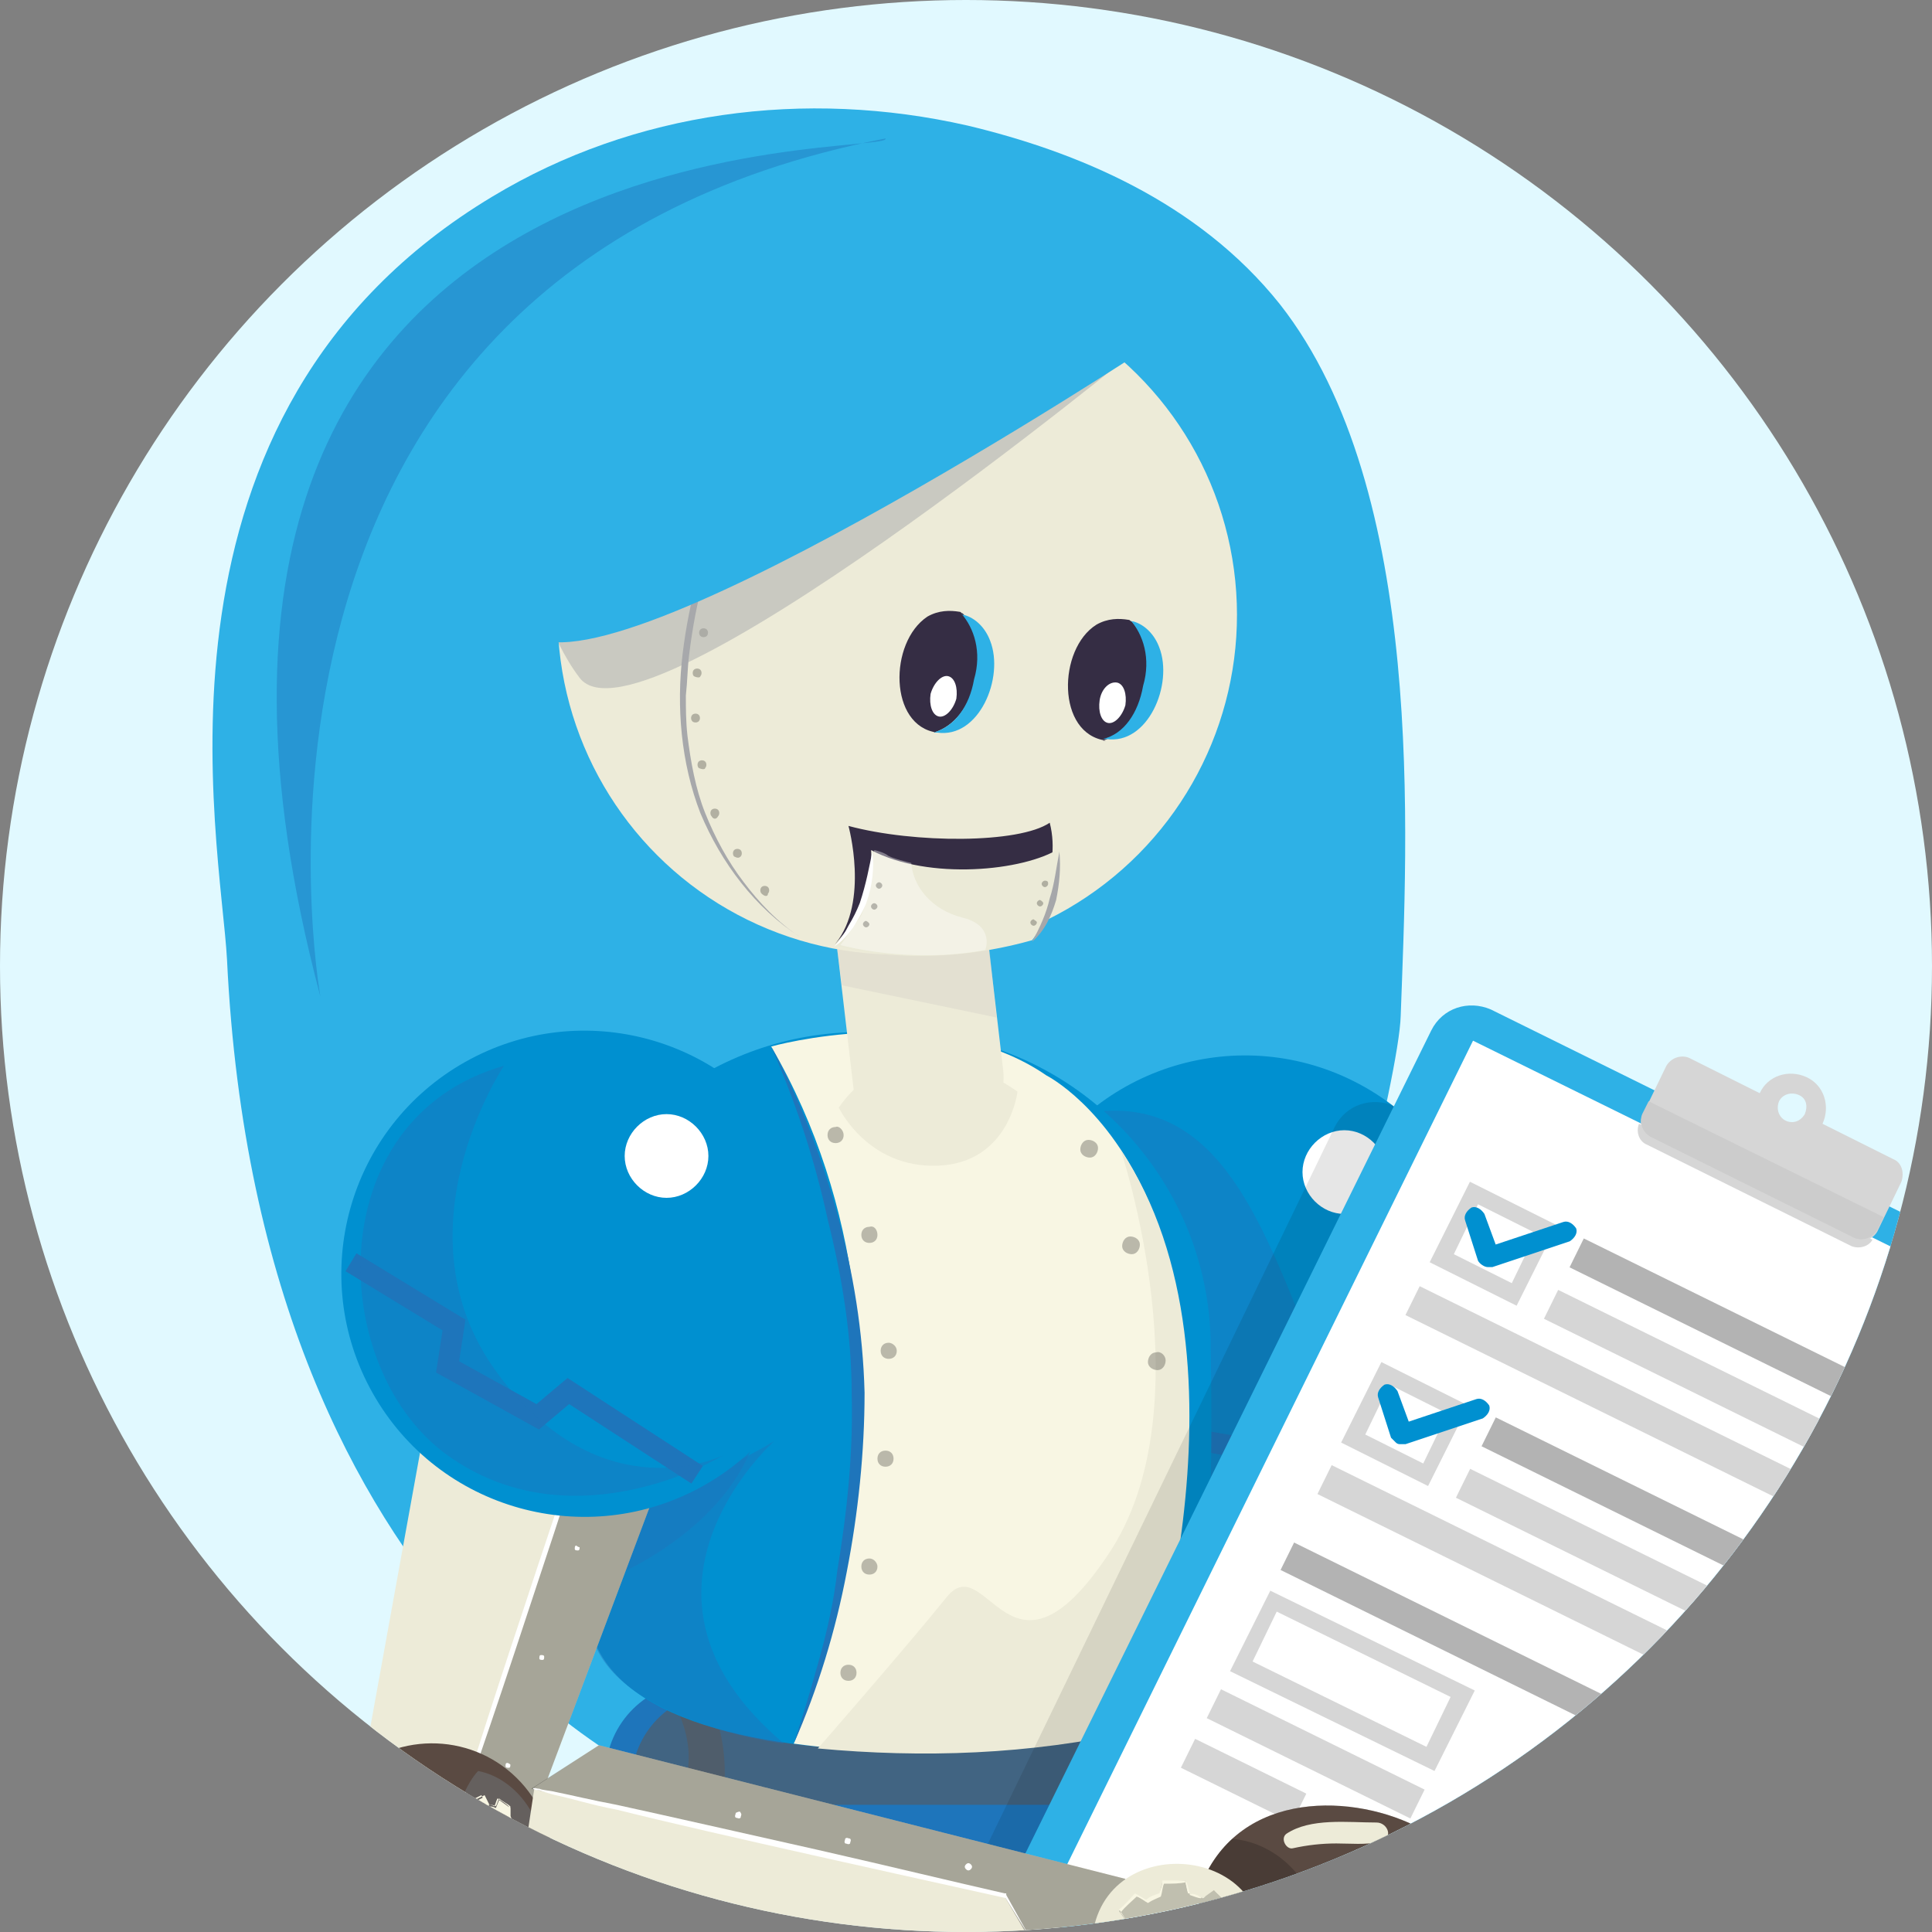 <?xml version="1.0" encoding="utf-8"?>
<!-- Generator: Adobe Illustrator 25.2.0, SVG Export Plug-In . SVG Version: 6.00 Build 0)  -->
<svg version="1.1" id="Layer_1" xmlns="http://www.w3.org/2000/svg" xmlns:xlink="http://www.w3.org/1999/xlink" x="0px" y="0px"
	 viewBox="0 0 120 120" style="enable-background:new 0 0 120 120;" xml:space="preserve">
<rect x="0" y="0" width="120" height="120" fill="#808080" stroke="none"/>
<style type="text/css">
	.st0{clip-path:url(#SVGID_2_);fill:#E1F9FF;}
	.st1{clip-path:url(#SVGID_2_);}
	.st2{fill:#2EB1E6;}
	.st3{fill:#EDEBD8;}
	.st4{opacity:0.3;}
	.st5{fill:#FFFFFF;}
	.st6{opacity:0.25;}
	.st7{fill:#1E75BB;}
	.st8{opacity:0.6;fill:#59595C;}
	.st9{fill:#0090D0;}
	.st10{fill:none;stroke:#1E75BB;stroke-width:1.304;stroke-miterlimit:10;}
	.st11{opacity:0.44;fill:#1E75BB;}
	.st12{opacity:0.48;fill:#1E75BB;}
	.st13{fill:#F8F6E3;}
	.st14{opacity:0.31;fill:#CCCAC3;}
	.st15{opacity:0.1;}
	.st16{fill:#B3B3B3;}
	.st17{fill:#D6D6D6;}
	.st18{fill:#CCCCCC;}
	.st19{fill:#5A4A42;}
	.st20{opacity:0.6;fill:#6D6E71;}
	.st21{opacity:0.5;}
	.st22{fill:#E1E0B9;}
	.st23{fill:#B4C035;}
	.st24{fill:#D81D5D;}
	.st25{fill:#352D44;}
	.st26{fill:#A7A8AB;}
	.st27{opacity:0.51;fill:#A7A8AB;}
	.st28{fill:#EBEAD7;}
	.st29{opacity:0.38;fill:#FFFFFF;}
	.st30{fill:#A6A7AA;}
	.st31{opacity:0.19;}
	.st32{opacity:0.19;clip-path:url(#XMLID_2_);}
	.st33{opacity:0.19;clip-path:url(#XMLID_3_);}
</style>
<g>
	<defs>
		<circle id="SVGID_1_" cx="60" cy="60" r="60"/>
	</defs>
	<clipPath id="SVGID_2_">
		<use xlink:href="#SVGID_1_"  style="overflow:visible;"/>
	</clipPath>
	<circle class="st0" cx="60" cy="60" r="68.8"/>
	<g class="st1">
		<path id="XMLID_1583_" class="st2" d="M42.2,111.2c0,0-26.1-9.9-28.1-51.6c-0.4-7.4-6-33.9,16.5-47.4c8.8-5.3,19.4-6.7,29.5-4.4
			c6.7,1.6,14.3,4.7,19.4,11.1c9.1,11.6,7.9,33.1,7.5,44.2c-0.1,3.7-4.6,21.6-6.5,23.7C69.3,99.5,42.2,111.2,42.2,111.2z"/>
		<g id="XMLID_1568_">
			<g id="XMLID_1569_">
				<g id="XMLID_1581_">
					<polygon id="XMLID_1582_" class="st3" points="87.5,114.9 77.6,115.8 71.3,95 78.7,78.2 84.2,85.5 84.2,85.5 					"/>
				</g>
				<g id="XMLID_1579_" class="st4">
					<polygon id="XMLID_1580_" points="71.3,95 77.6,115.8 81.7,115.5 74.5,87.8 					"/>
				</g>
				<g id="XMLID_1576_">
					<g id="XMLID_1577_">
						<path id="XMLID_1578_" class="st5" d="M74.6,87.9c-0.1,0,1.2,5.5,3,12.1c1.7,6.7,3.2,12.1,3.3,12c0.1,0-1.2-5.5-3-12.1
							C76.1,93.3,74.7,87.9,74.6,87.9z"/>
					</g>
				</g>
				<g id="XMLID_1574_">
					<path id="XMLID_1575_" class="st5" d="M78,109.1c0,0.1,0,0.2,0.1,0.2c0.1,0,0.2,0,0.2-0.1c0-0.1,0-0.2-0.1-0.2
						C78.1,109,78,109,78,109.1z"/>
				</g>
				<g id="XMLID_1572_">
					<path id="XMLID_1573_" class="st5" d="M76.4,102.6c0,0.1,0,0.2,0.1,0.2c0.1,0,0.2,0,0.2-0.1c0-0.1,0-0.2-0.1-0.2
						C76.5,102.5,76.4,102.5,76.4,102.6z"/>
				</g>
				<g id="XMLID_1570_">
					<path id="XMLID_1571_" class="st5" d="M74.8,96.1c0,0.1,0,0.2,0.1,0.2c0.1,0,0.2,0,0.2-0.1c0-0.1,0-0.2-0.1-0.2
						C74.9,95.9,74.8,96,74.8,96.1z"/>
				</g>
			</g>
		</g>
		<path id="XMLID_1567_" class="st6" d="M53.6,102.5c0,0.3-0.2,0.5-0.5,0.5c-0.3,0-0.5-0.2-0.5-0.5c0-0.3,0.2-0.5,0.5-0.5
			C53.4,102,53.6,102.2,53.6,102.5z"/>
		<g id="XMLID_1562_">
			<g id="XMLID_1564_">
				<g id="XMLID_1565_">
					<path id="XMLID_1566_" class="st7" d="M43.2,115.8l23.2,0.3c3.1,0,5.6-2.5,5.7-5.6v0c0-3.1-2.5-5.6-5.6-5.7l-23.2-0.3
						c-3.1,0-5.6,2.5-5.7,5.6l0,0C37.6,113.3,40.1,115.8,43.2,115.8z"/>
				</g>
			</g>
			<path id="XMLID_1563_" class="st8" d="M43.7,105.3c0,0,1.5,1.6,1.3,5.6c-0.2,4-1.7,4.4-1.7,4.4s-3.5-0.6-4-3.8
				C38.8,108.4,41.1,105.6,43.7,105.3z"/>
		</g>
		<path id="XMLID_1561_" class="st8" d="M41.8,105.7c0,0,2.2,3.5,0,6.4h29c0,0,1.1-2.6-0.9-5.4L41.8,105.7z"/>
		<g id="XMLID_1556_">
			
				<ellipse id="XMLID_1560_" transform="matrix(0.493 -0.87 0.87 0.493 -30.91 108.172)" class="st9" cx="77.3" cy="80.6" rx="15.1" ry="15.1"/>
			<polyline id="XMLID_1559_" class="st10" points="88.2,90 78.9,87.9 77.6,90 71.3,88.9 70.8,86.5 63.5,84.9 			"/>
			<path id="XMLID_1558_" class="st11" d="M68.7,69c7.5-0.4,10,7.9,13.3,15.9c2.1,5-2,10.6-7.4,9.8c-2.3-0.4-4.8-1.4-7.2-3.5
				C60.4,84.9,56.7,70.2,68.7,69z"/>
			<path id="XMLID_1557_" class="st5" d="M80.9,72.8c0,1.4,1.2,2.6,2.6,2.6c1.4,0,2.6-1.2,2.6-2.6c0-1.4-1.2-2.6-2.6-2.6
				C82.1,70.2,80.9,71.4,80.9,72.8z"/>
		</g>
		<path id="XMLID_1555_" class="st9" d="M72.2,106.5c2.8-7.7,3.2-10.3,3-22.8c0-10.8-8.8-19.6-19.6-19.6h-2.1
			c-9.2,0-16.9,6.3-19,14.8c-0.6,2.3-0.6,4.6-0.2,6.9c1.8,10.2,4,0.6,2.3,12.6C34.4,112.9,71.4,108.6,72.2,106.5z"/>
		<path id="XMLID_1554_" class="st12" d="M48.1,89.5c0,0-10.6,9.4,0.6,18.8c0,0-12.7-1.6-12.1-8.5c0.2-2.4,0.8-5.9,0.1-9.1
			C36.7,90.7,38.8,95.1,48.1,89.5z"/>
		<path id="XMLID_1553_" class="st12" d="M46.7,89.9c0,0-5.6,5.3-9.4,2.5l-0.8,6.2C36.5,98.6,44.3,96,46.7,89.9z"/>
		<path id="XMLID_1552_" class="st13" d="M65,66.8c0,0,15.2,7.6,5.5,40.5c-6.4,1.5-13.9,2-21.2,1c0,0,10.2-23.3-1.4-43.3
			C47.9,65,58.2,62.1,65,66.8z"/>
		<path id="XMLID_1551_" class="st3" d="M63.2,67.8c0,0-0.5,4.4-4.9,4.6c-4.4,0.2-6.2-3.6-6.2-3.6S55.8,62.7,63.2,67.8z"/>
		<path id="XMLID_1550_" class="st3" d="M69.6,71.4c0,0,5.4,16.1-0.8,25.2c-6.1,9.1-7.5-0.5-10,2.6c-2.5,3.1-8,9.4-8,9.4
			c6.5,0.6,13.1,0.4,19.8-1.1C70.6,107.4,78.6,84.8,69.6,71.4z"/>
		<path id="XMLID_1549_" class="st3" d="M57.3,70.9l1.6-0.2c2.1-0.2,3.7-2.2,3.4-4.3l-1.6-13.7c-0.2-2.1-2.2-3.7-4.3-3.4l-1.6,0.2
			c-2.1,0.2-3.7,2.2-3.4,4.3L53,67.5C53.2,69.6,55.1,71.1,57.3,70.9z"/>
		<polygon id="XMLID_1548_" class="st14" points="61.4,58.4 61.9,63.2 52.3,61.2 51.9,58.3 		"/>
		<g id="XMLID_1534_">
			<g id="XMLID_1546_">
				<polygon id="XMLID_1547_" class="st3" points="21.6,115 31.6,116.9 40.8,92.4 36.7,86.9 27.2,84.1 27.2,84.1 				"/>
			</g>
			<g id="XMLID_1544_" class="st4">
				<polygon id="XMLID_1545_" points="40.8,92.4 31.6,116.9 27.4,116.1 36.9,87.4 				"/>
			</g>
			<g id="XMLID_1541_">
				<g id="XMLID_1542_">
					<path id="XMLID_1543_" class="st5" d="M36.8,87.5c-0.1,0-2,5.5-4.3,12.5c-2.3,6.9-4.1,12.6-4,12.6c0.1,0,2-5.5,4.3-12.5
						C35.1,93.2,36.9,87.6,36.8,87.5z"/>
				</g>
			</g>
			<g id="XMLID_1539_">
				<path id="XMLID_1540_" class="st5" d="M31.7,109.6c0,0.1,0,0.2-0.1,0.2c-0.1,0-0.2,0-0.2-0.1c0-0.1,0-0.2,0.1-0.2
					C31.6,109.5,31.7,109.6,31.7,109.6z"/>
			</g>
			<g id="XMLID_1537_">
				<path id="XMLID_1538_" class="st5" d="M33.8,102.9c0,0.1,0,0.2-0.1,0.2c-0.1,0-0.2,0-0.2-0.1c0-0.1,0-0.2,0.1-0.2
					C33.7,102.8,33.8,102.8,33.8,102.9z"/>
			</g>
			<g id="XMLID_1535_">
				<path id="XMLID_1536_" class="st5" d="M36,96.1c0,0.1,0,0.2-0.1,0.2c-0.1,0-0.2,0-0.2-0.1c0-0.1,0-0.2,0.1-0.2
					C35.8,96,35.9,96.1,36,96.1z"/>
			</g>
		</g>
		<g id="XMLID_1529_">
			
				<ellipse id="XMLID_1533_" transform="matrix(0.871 -0.491 0.491 0.871 -34.154 28.043)" class="st9" cx="36.3" cy="79.1" rx="15.1" ry="15.1"/>
			<polyline id="XMLID_1532_" class="st10" points="43.3,91.6 35.3,86.4 33.4,88 27.8,84.9 28.2,82.3 21.8,78.4 			"/>
			<path id="XMLID_1531_" class="st11" d="M31.3,66.2c0,0-6.9,10.3-0.4,19.1c6.5,8.8,14,5.1,14,5.1s-9,5.5-16.8,0.2
				C20.3,85.4,19.7,69.5,31.3,66.2z"/>
			<path id="XMLID_1530_" class="st5" d="M38.8,71.8c0,1.4,1.2,2.6,2.6,2.6c1.4,0,2.6-1.2,2.6-2.6c0-1.4-1.2-2.6-2.6-2.6
				C40,69.2,38.8,70.4,38.8,71.8z"/>
		</g>
		<g>
			<path class="st15" d="M98.3,133.7l-36.6-13.5c-1.4-0.7-1.9-2.3-1.3-3.7L82.9,70c0.7-1.4,2.3-1.9,3.7-1.3l37.8,12.1
				c1.4,0.7,1.9,2.3,1.3,3.7L102,132.4C101.3,133.8,99.7,134.3,98.3,133.7z"/>
			<path class="st2" d="M99.6,136.4l-34.8-17.2c-1.4-0.7-1.9-2.3-1.3-3.7L88.9,64c0.7-1.4,2.3-1.9,3.7-1.3l34.8,17.2
				c1.4,0.7,1.9,2.3,1.3,3.7l-25.4,51.6C102.6,136.5,100.9,137.1,99.6,136.4z"/>
			
				<rect x="76.5" y="70.3" transform="matrix(0.897 0.442 -0.442 0.897 53.944 -32.233)" class="st5" width="39.2" height="58.5"/>
			
				<rect x="96.7" y="82.1" transform="matrix(0.897 0.442 -0.442 0.897 47.921 -39.463)" class="st16" width="23.8" height="2"/>
			
				<rect x="95.1" y="85.3" transform="matrix(0.897 0.442 -0.442 0.897 49.179 -38.431)" class="st17" width="23.8" height="2"/>
			
				<rect x="86.1" y="86.8" transform="matrix(0.897 0.442 -0.442 0.897 49.313 -36.028)" class="st17" width="31.6" height="2"/>
			<path class="st17" d="M101.8,69.8c-0.2,0.5,0,1.1,0.5,1.3l12.7,6.3c0.5,0.2,1.1,0,1.3-0.4L101.8,69.8z"/>
			<path class="st17" d="M117.6,72l-4.4-2.2c0.5-1.1,0.1-2.4-1-2.9c-1.1-0.5-2.4-0.1-2.9,1l-4.4-2.2c-0.5-0.2-1.1,0-1.4,0.5
				l-1.5,3.1c-0.2,0.5,0,1.1,0.5,1.4l12.7,6.3c0.5,0.2,1.1,0,1.4-0.5l1.5-3.1C118.3,72.8,118.1,72.2,117.6,72z M110.9,69.6
				c-0.4-0.2-0.6-0.7-0.4-1.2c0.2-0.4,0.7-0.6,1.2-0.4s0.6,0.7,0.4,1.2C111.8,69.7,111.3,69.8,110.9,69.6z"/>
			<path class="st18" d="M102.4,68.4l-0.4,0.8c-0.2,0.5,0,1.1,0.5,1.4l12.7,6.3c0.5,0.2,1.1,0,1.4-0.5l0.4-0.8L102.4,68.4z"/>
			<g>
				<path class="st17" d="M91.8,74.8l3.6,1.8l-1.5,3.1l-3.6-1.8L91.8,74.8 M91.3,73.4l-2.5,5l5.4,2.7l2.5-5L91.3,73.4L91.3,73.4z"/>
			</g>
			
				<rect x="91.2" y="93.2" transform="matrix(0.897 0.442 -0.442 0.897 52.294 -35.875)" class="st16" width="23.8" height="2"/>
			
				<rect x="89.6" y="96.4" transform="matrix(0.897 0.442 -0.442 0.897 53.552 -34.842)" class="st17" width="23.8" height="2"/>
			
				<rect x="80.6" y="97.9" transform="matrix(0.897 0.442 -0.442 0.897 53.686 -32.439)" class="st17" width="31.6" height="2"/>
			
				<rect x="80.7" y="102" transform="matrix(0.442 -0.897 0.897 0.442 -52.21 134.021)" class="st17" width="2" height="14.1"/>
			
				<rect x="76.3" y="106.8" transform="matrix(0.442 -0.897 0.897 0.442 -56.177 131.032)" class="st17" width="2" height="7.7"/>
			
				<rect x="96.5" y="109.7" transform="matrix(0.442 -0.897 0.897 0.442 -50.385 152.545)" class="st17" width="2" height="14.1"/>
			
				<rect x="92.1" y="114.6" transform="matrix(0.442 -0.897 0.897 0.442 -54.352 149.556)" class="st17" width="2" height="7.7"/>
			<g>
				<path class="st17" d="M86.3,86l3.6,1.8l-1.5,3.1l-3.6-1.8L86.3,86 M85.8,84.6l-2.5,5l5.4,2.7l2.5-5L85.8,84.6L85.8,84.6z"/>
			</g>
			
				<rect x="78.3" y="102.7" transform="matrix(0.897 0.442 -0.442 0.897 55.537 -30.921)" class="st16" width="31.6" height="1.9"/>
			<g>
				<path class="st17" d="M79.3,100.1l10.8,5.3l-1.5,3.1l-10.8-5.3L79.3,100.1 M78.9,98.8l-2.5,5l12.7,6.2l2.5-5L78.9,98.8
					L78.9,98.8z"/>
			</g>
			<g>
				<path class="st9" d="M92.4,78.7c-0.2,0-0.5-0.2-0.6-0.4L91,75.8c-0.1-0.3,0.1-0.6,0.4-0.8c0.3-0.1,0.6,0.1,0.8,0.4l0.7,1.9
					l4.2-1.4c0.3-0.1,0.6,0.1,0.8,0.4c0.1,0.3-0.1,0.6-0.4,0.8l-4.8,1.6C92.5,78.7,92.4,78.7,92.4,78.7z"/>
			</g>
			<g>
				<path class="st9" d="M87,89.7c-0.1,0-0.2,0-0.3-0.1c-0.1-0.1-0.2-0.2-0.3-0.3l-0.8-2.5c-0.1-0.3,0.1-0.6,0.4-0.8
					c0.3-0.1,0.6,0.1,0.8,0.4l0.7,1.9l4.2-1.4c0.3-0.1,0.6,0.1,0.8,0.4c0.1,0.3-0.1,0.6-0.4,0.8l-4.8,1.6C87.1,89.7,87,89.7,87,89.7
					z"/>
			</g>
		</g>
		<g id="XMLID_1526_">
			<path class="st7" d="M47.9,65c1.8,3.3,3.1,6.8,4.1,10.4c1,3.6,1.6,7.3,1.7,11.1c0,3.7-0.4,7.5-1.1,11.1
				c-0.7,3.7-1.8,7.3-3.3,10.7c0.6-1.8,1.1-3.5,1.6-5.3c0.5-1.8,0.9-3.6,1.1-5.4c0.6-3.6,1-7.3,0.9-11c0-3.7-0.6-7.3-1.5-10.9
				C50.6,72,49.4,68.4,47.9,65z"/>
		</g>
		<path id="XMLID_1525_" class="st6" d="M54.5,97.3c0,0.3-0.2,0.5-0.5,0.5s-0.5-0.2-0.5-0.5c0-0.3,0.2-0.5,0.5-0.5
			C54.3,96.8,54.5,97.1,54.5,97.3z"/>
		<path id="XMLID_1524_" class="st6" d="M55.5,90.6c0,0.3-0.2,0.5-0.5,0.5c-0.3,0-0.5-0.2-0.5-0.5c0-0.3,0.2-0.5,0.5-0.5
			C55.3,90.1,55.5,90.3,55.5,90.6z"/>
		<path id="XMLID_1523_" class="st6" d="M55.7,83.9c0,0.3-0.2,0.5-0.5,0.5c-0.3,0-0.5-0.2-0.5-0.5c0-0.3,0.2-0.5,0.5-0.5
			C55.4,83.4,55.7,83.6,55.7,83.9z"/>
		<path id="XMLID_1522_" class="st6" d="M54.5,76.7c0,0.3-0.2,0.5-0.5,0.5c-0.3,0-0.5-0.2-0.5-0.5c0-0.3,0.2-0.5,0.5-0.5
			C54.3,76.1,54.5,76.4,54.5,76.7z"/>
		<path id="XMLID_1521_" class="st6" d="M52.4,70.5c0,0.3-0.2,0.5-0.5,0.5c-0.3,0-0.5-0.2-0.5-0.5c0-0.3,0.2-0.5,0.5-0.5
			C52.1,69.9,52.4,70.2,52.4,70.5z"/>
		<path id="XMLID_1520_" class="st6" d="M53.2,103.9c0,0.3-0.2,0.5-0.5,0.5c-0.3,0-0.5-0.2-0.5-0.5c0-0.3,0.2-0.5,0.5-0.5
			C53,103.4,53.2,103.6,53.2,103.9z"/>
		<path id="XMLID_1517_" class="st6" d="M72.4,84.5c0,0.3-0.2,0.6-0.5,0.6c-0.3,0-0.6-0.2-0.6-0.5c0-0.3,0.2-0.6,0.5-0.6
			C72.1,83.9,72.4,84.2,72.4,84.5z"/>
		<path id="XMLID_1516_" class="st6" d="M70.8,77.3c0,0.3-0.2,0.6-0.5,0.6c-0.3,0-0.6-0.2-0.6-0.5c0-0.3,0.2-0.6,0.5-0.6
			C70.5,76.8,70.8,77,70.8,77.3z"/>
		<path id="XMLID_1515_" class="st6" d="M68.2,71.3c0,0.3-0.2,0.6-0.5,0.6c-0.3,0-0.6-0.2-0.6-0.5c0-0.3,0.2-0.6,0.5-0.6
			S68.2,71,68.2,71.3z"/>
		<g id="XMLID_1492_">
			<g id="XMLID_1512_">
				
					<ellipse id="XMLID_1513_" transform="matrix(0.734 -0.679 0.679 0.734 -71.464 48.981)" class="st19" cx="26.8" cy="115.8" rx="7.5" ry="7.5"/>
			</g>
			<path id="XMLID_1511_" class="st20" d="M29.7,110c0,0-1.6,1.5-1.8,5.7c-0.2,4.1,1.3,4.7,1.3,4.7s3.6-0.3,4.4-3.5
				C34.4,113.6,32.3,110.5,29.7,110z"/>
			<g id="XMLID_1510_" class="st21">
				<path class="st22" d="M21.6,112.3c-0.6,1.1-1.3,3-0.8,4.4c0.1,0.3,0.5,0.2,0.5,0c0.2-0.6,0.1-1.4,0.3-2c0.1-0.7,0.4-1.4,0.7-2
					C22.6,112.2,21.8,112,21.6,112.3z"/>
			</g>
			<g id="XMLID_1493_">
				<g id="XMLID_1504_">
					<g id="XMLID_1505_">
						<g id="XMLID_1506_">
							<path id="XMLID_1507_" class="st13" d="M32.4,115.4c0-0.2,0-0.5,0-0.7l0.3-0.3l-0.3-1l-0.4,0c-0.1-0.2-0.2-0.4-0.3-0.5l0-0.6
								l-0.7-0.5l-0.2,0.5c-0.2-0.1-0.3-0.1-0.4-0.1l-0.3-0.6l-0.6,0.3l0.1,0.7c-0.1,0.1-0.2,0.3-0.3,0.4l-0.4-0.2l-0.2,1l0.4,0.4
								c0,0.2,0,0.5,0,0.7l-0.3,0.3l0.3,1l0.4,0c0.1,0.2,0.2,0.4,0.3,0.5l0,0.6l0.7,0.5l0.2-0.5c0.2,0.1,0.3,0.1,0.4,0.1l0.3,0.6
								l0.6-0.3l-0.1-0.7c0.1-0.1,0.2-0.3,0.3-0.4l0.4,0.2l0.2-1L32.4,115.4L32.4,115.4z M31.5,115.3c-0.1,0.6-0.5,0.8-0.9,0.5
								c-0.4-0.3-0.6-1-0.5-1.6c0.1-0.6,0.5-0.8,0.9-0.5C31.4,114.1,31.6,114.8,31.5,115.3z"/>
						</g>
					</g>
				</g>
				<g id="XMLID_1499_">
					<g id="XMLID_1500_">
						<g id="XMLID_1501_">
							<g id="XMLID_1502_">
								<path id="XMLID_1503_" class="st13" d="M31.5,115.3c0,0,0-0.1,0-0.3c0-0.2,0-0.5-0.1-0.8c-0.1-0.2-0.1-0.3-0.3-0.4
									c-0.1-0.1-0.2-0.2-0.4-0.3c-0.1,0-0.1,0-0.2,0c-0.1,0-0.1,0-0.2,0.1c-0.1,0.1-0.2,0.3-0.3,0.5c0,0.2,0,0.5,0,0.7
									c0,0.1,0.1,0.2,0.1,0.3c0,0.1,0.1,0.2,0.2,0.3c0.1,0.2,0.2,0.3,0.4,0.3c0.1,0.1,0.2,0.1,0.3,0c0.2-0.1,0.3-0.2,0.4-0.4
									C31.4,115.4,31.5,115.3,31.5,115.3c0,0,0,0.1-0.1,0.2c-0.1,0.1-0.2,0.3-0.4,0.3c-0.1,0-0.2,0-0.3,0
									c-0.1-0.1-0.2-0.2-0.4-0.3c-0.1-0.1-0.1-0.2-0.1-0.3c0-0.1-0.1-0.2-0.1-0.3c-0.1-0.2-0.1-0.5,0-0.7c0-0.2,0.1-0.4,0.3-0.5
									c0.1-0.1,0.1-0.1,0.2-0.1c0.1,0,0.1,0,0.2,0c0.1,0,0.3,0.1,0.4,0.2c0.1,0.1,0.2,0.3,0.3,0.4c0.1,0.3,0.1,0.6,0.1,0.7
									C31.5,115.2,31.4,115.3,31.5,115.3z"/>
							</g>
						</g>
					</g>
				</g>
				<g id="XMLID_1494_">
					<g id="XMLID_1495_">
						<g id="XMLID_1496_">
							<g id="XMLID_1497_">
								<path id="XMLID_1498_" class="st13" d="M32.4,115.4C32.4,115.4,32.4,115.4,32.4,115.4c0,0,0.1,0.1,0.1,0.1
									c0.1,0.1,0.2,0.2,0.3,0.3l0,0c-0.1,0.2-0.1,0.6-0.2,0.9l0,0c-0.1-0.1-0.3-0.1-0.4-0.2l0,0l0,0c-0.1,0.2-0.2,0.3-0.3,0.4l0,0
									l0,0c0,0.2,0.1,0.4,0.1,0.7l0,0c-0.2,0.1-0.4,0.2-0.6,0.3l0,0c-0.1-0.2-0.2-0.4-0.3-0.6l0,0l0,0c-0.1,0-0.3,0-0.4-0.1l0,0
									l0,0c-0.1,0.2-0.1,0.3-0.2,0.5l0,0c-0.2-0.2-0.4-0.3-0.7-0.5l0,0c0-0.2,0-0.4,0-0.6l0,0l0,0c-0.1-0.1-0.2-0.3-0.3-0.5l0,0
									l0,0c-0.1,0-0.3,0-0.4,0l0,0c-0.1-0.3-0.2-0.7-0.3-1l0,0c0.1-0.1,0.2-0.2,0.3-0.3l0,0l0,0c0-0.2,0-0.5,0-0.7v0l0,0l0,0
									c-0.1-0.1-0.2-0.3-0.4-0.4l0,0c0.1-0.3,0.1-0.6,0.2-1l0,0c0.1,0.1,0.3,0.1,0.4,0.2l0,0l0,0c0.1-0.2,0.2-0.3,0.3-0.4l0,0l0,0
									c0-0.2-0.1-0.4-0.1-0.7l0,0c0.2-0.1,0.4-0.2,0.6-0.3l0,0c0.1,0.2,0.2,0.4,0.3,0.6l0,0l0,0c0.1,0,0.3,0,0.4,0.1l0,0l0,0
									c0.1-0.2,0.1-0.3,0.2-0.5l0,0c0.2,0.2,0.5,0.3,0.7,0.5l0,0c0,0.2,0,0.4,0,0.6l0,0l0,0c0.1,0.2,0.2,0.4,0.3,0.5l0,0l0,0
									c0.1,0,0.3,0,0.4,0l0,0c0.1,0.4,0.2,0.7,0.3,1l0,0c-0.1,0.1-0.2,0.2-0.3,0.3l0,0l0,0c0,0.2,0,0.4,0,0.5
									C32.4,115.3,32.4,115.4,32.4,115.4C32.4,115.4,32.4,115.4,32.4,115.4C32.4,115.4,32.4,115.4,32.4,115.4c0-0.1,0-0.1,0-0.2
									c0-0.1,0-0.3,0-0.5l0,0c0.1-0.1,0.2-0.2,0.3-0.3l0,0l0,0c-0.1-0.3-0.2-0.6-0.3-1l0,0l0,0c-0.1,0-0.3,0-0.4,0l0,0
									c-0.1-0.2-0.2-0.4-0.4-0.6l0,0c0-0.2,0-0.4,0-0.6l0,0l0,0c-0.2-0.2-0.4-0.3-0.7-0.5l0,0l0,0c-0.1,0.2-0.1,0.3-0.2,0.5l0,0
									c-0.1-0.1-0.3-0.1-0.5-0.1l0,0c-0.1-0.2-0.2-0.4-0.3-0.6l0,0l0,0c-0.2,0.1-0.4,0.2-0.6,0.3l0,0l0,0c0,0.2,0.1,0.4,0.1,0.7
									l0,0c-0.1,0.1-0.2,0.3-0.3,0.4l0,0c-0.1-0.1-0.3-0.1-0.4-0.2l0,0l0,0c-0.1,0.3-0.1,0.6-0.2,1l0,0l0,0
									c0.1,0.1,0.2,0.3,0.4,0.4l0,0v0c0,0.2,0,0.5,0,0.7l0,0c-0.1,0.1-0.2,0.2-0.3,0.3l0,0l0,0c0.1,0.4,0.2,0.7,0.3,1l0,0l0,0
									c0.1,0,0.3,0,0.4,0l0,0c0.1,0.2,0.2,0.4,0.4,0.6l0,0c0,0.2,0,0.4,0,0.6l0,0l0,0c0.2,0.2,0.5,0.4,0.7,0.5l0,0l0,0
									c0.1-0.2,0.1-0.3,0.2-0.5l0,0c0.2,0.1,0.3,0.1,0.5,0.1l0,0c0.1,0.2,0.2,0.4,0.3,0.6l0,0l0,0c0.2-0.1,0.4-0.2,0.6-0.3l0,0
									l0,0c0-0.2-0.1-0.4-0.1-0.7l0,0c0.1-0.1,0.2-0.3,0.3-0.5l0,0c0.1,0.1,0.3,0.1,0.4,0.2l0,0l0,0c0.1-0.4,0.1-0.7,0.2-1l0,0
									l0,0c-0.1-0.1-0.2-0.2-0.3-0.3C32.5,115.5,32.5,115.5,32.4,115.4C32.4,115.4,32.4,115.4,32.4,115.4z"/>
							</g>
						</g>
					</g>
				</g>
			</g>
		</g>
		<path id="XMLID_1491_" class="st23" d="M57.1,43.6c0.1,0,0.1,0,0.2,0c2.9,0.4,4.6-3.3,3.6-5.7c-0.3-0.8-1-1.4-1.8-1.7
			c-0.1,0-0.1,0-0.2-0.1c0.9,0.9,1.5,2.4,1,4.1C59.4,42.1,58.5,43.3,57.1,43.6z"/>
		<path id="XMLID_1490_" class="st23" d="M66.9,49.2c0.1,0,0.1,0,0.2,0c2.9,0.6,4.9-5.1,4-7.5c-0.3-0.8-0.8-2.3-1.6-2.6
			c0,0,0-0.5,0-0.5c0,0,0-0.2,0-0.2c0.9,0.9,1.1,4.1,0.7,5.8C69.6,45.9,68.9,45.6,66.9,49.2z"/>
		<g id="XMLID_1489_">
			<path class="st24" d="M58.5,53.5C58.6,53.5,58.6,53.5,58.5,53.5c1.4-0.1,1.7-1.8,1.1-2.7c-0.2-0.3-0.5-0.5-0.9-0.6c0,0,0,0,0,0
				c0,0,0,0,0,0c0.5,0.3,0.8,0.9,0.8,1.6C59.4,52.6,59.1,53.2,58.5,53.5z"/>
		</g>
		
			<ellipse id="XMLID_1488_" transform="matrix(0.38 -0.925 0.925 0.38 -0.77 75.198)" class="st3" cx="55.7" cy="38.2" rx="21.1" ry="21.1"/>
		<path id="XMLID_1485_" class="st11" d="M19.9,61.9c0,0-8.1-44.9,35.1-53.3C55.7,9.8,5.1,6.1,19.9,61.9z"/>
		<g>
			<path id="XMLID_1487_" class="st25" d="M58.2,45.5c-0.1,0-0.1,0-0.2,0c1.3-0.4,2.2-1.6,2.6-3.3c0.5-1.7,0-3.2-0.8-4.1
				c-0.1,0-0.1-0.1-0.2-0.1c-0.6-0.1-1.3-0.1-2,0.3C55.2,39.9,55.2,45.1,58.2,45.5z"/>
			<g id="XMLID_1486_">
				<path class="st2" d="M58,45.5c0.1,0,0.1,0,0.2,0c2.6,0.4,4.2-3.4,3.3-5.7c-0.3-0.8-0.9-1.4-1.6-1.6c-0.1,0-0.1,0-0.2-0.1
					c0.8,0.9,1.3,2.4,0.8,4.1C60.2,43.9,59.3,45.1,58,45.5z"/>
			</g>
			<path id="XMLID_1484_" class="st5" d="M57.8,43.1c-0.1,0.7,0.1,1.3,0.5,1.4s0.9-0.4,1.1-1.1c0.1-0.7-0.1-1.3-0.5-1.4
				S58,42.4,57.8,43.1z"/>
		</g>
		<g>
			<path id="XMLID_1483_" class="st25" d="M68.7,46c-0.1,0-0.1,0-0.2,0c1.3-0.4,2.2-1.6,2.6-3.3c0.5-1.7,0-3.2-0.8-4.1
				c-0.1,0-0.1-0.1-0.2-0.1c-0.6-0.1-1.3-0.1-2,0.3C65.7,40.3,65.6,45.6,68.7,46z"/>
			<g id="XMLID_1482_">
				<path class="st2" d="M68.5,45.9c0.1,0,0.1,0,0.2,0c2.6,0.4,4.2-3.4,3.3-5.7c-0.3-0.8-0.9-1.4-1.6-1.6c-0.1,0-0.1,0-0.2-0.1
					c0.8,0.9,1.3,2.4,0.8,4.1C70.7,44.3,69.8,45.6,68.5,45.9z"/>
			</g>
			<path id="XMLID_1481_" class="st5" d="M68.3,43.5c-0.1,0.7,0.1,1.3,0.5,1.4c0.4,0.1,0.9-0.4,1.1-1.1c0.1-0.7-0.1-1.3-0.5-1.4
				C68.9,42.3,68.4,42.8,68.3,43.5z"/>
		</g>
		<path id="XMLID_1480_" class="st6" d="M43.5,39.5c-0.1-0.1-0.1-0.3,0-0.4c0.1-0.1,0.3-0.1,0.4,0c0.1,0.1,0.1,0.3,0,0.4
			C43.8,39.6,43.6,39.6,43.5,39.5z"/>
		<path id="XMLID_1479_" class="st6" d="M43.1,42c-0.1-0.1-0.1-0.3,0-0.4c0.1-0.1,0.3-0.1,0.4,0c0.1,0.1,0.1,0.3,0,0.4
			C43.5,42.1,43.3,42.1,43.1,42z"/>
		<path id="XMLID_1478_" class="st6" d="M43,44.8c-0.1-0.1-0.1-0.3,0-0.4c0.1-0.1,0.3-0.1,0.4,0c0.1,0.1,0.1,0.3,0,0.4
			C43.3,44.9,43.1,44.9,43,44.8z"/>
		<path id="XMLID_1477_" class="st6" d="M43.4,47.7c-0.1-0.1-0.1-0.3,0-0.4c0.1-0.1,0.3-0.1,0.4,0c0.1,0.1,0.1,0.3,0,0.4
			C43.8,47.8,43.6,47.8,43.4,47.7z"/>
		<path id="XMLID_1476_" class="st6" d="M44.2,50.7c-0.1-0.1-0.1-0.3,0-0.4c0.1-0.1,0.3-0.1,0.4,0c0.1,0.1,0.1,0.3,0,0.4
			C44.5,50.9,44.3,50.9,44.2,50.7z"/>
		<path id="XMLID_1475_" class="st6" d="M45.6,53.2c-0.1-0.1-0.1-0.3,0-0.4c0.1-0.1,0.3-0.1,0.4,0c0.1,0.1,0.1,0.3,0,0.4
			C45.9,53.3,45.8,53.3,45.6,53.2z"/>
		<path id="XMLID_1474_" class="st6" d="M47.3,55.5c-0.1-0.1-0.1-0.3,0-0.4c0.1-0.1,0.3-0.1,0.4,0c0.1,0.1,0.1,0.3,0,0.4
			C47.7,55.7,47.5,55.7,47.3,55.5z"/>
		<g id="XMLID_1472_">
			<path class="st26" d="M49.7,58.2c-2.8-1.8-4.9-4.6-6.2-7.7c-1.2-3.1-1.5-6.6-1.1-9.9c0.4-3.3,1.3-6.6,2.8-9.6
				c1.5-3,3.5-5.7,6.1-7.8c-1.3,1.1-2.3,2.4-3.3,3.7c-1,1.3-1.8,2.8-2.5,4.3c-1.5,3-2.3,6.2-2.7,9.5c-0.1,0.8-0.1,1.6-0.2,2.5
				c0,0.8,0,1.6,0.1,2.5c0.2,1.6,0.5,3.3,1.1,4.8c0.6,1.5,1.4,3,2.4,4.3C47.1,56,48.3,57.3,49.7,58.2z"/>
		</g>
		<path id="XMLID_1471_" class="st27" d="M71,21.4c0,0-31.2,25.7-35,20.7c-3.8-5-4-14.7-4-14.7l21.5-15.9L71,21.4z"/>
		<path id="XMLID_1470_" class="st2" d="M71.4,21.5c0,0-34.8,22.9-38.8,17.6c-4-5.3-3.8-15.1-3.8-15.1l23.9-14L71.4,21.5z"/>
		<path id="XMLID_1469_" class="st25" d="M65.2,51.1c-1.9,1.3-8.4,1.3-12.5,0.2c0,0,1.3,4.7-0.8,7.3c0,0,5.3,1.3,12.1-1.7
			C63.9,57,66,54.2,65.2,51.1z"/>
		<g id="XMLID_1456_">
			<path id="XMLID_1468_" class="st28" d="M65.8,52.7c-2.2,1.4-8.1,2-11.7,0.1c0,0,0.4,3.1-2.3,5.9c0,0,5.2,1.7,12.3-0.3
				C64.1,58.4,66.2,55.9,65.8,52.7z"/>
			<path id="XMLID_1467_" class="st29" d="M61.2,59c0,0,0.6-1.5-1.4-2c-2-0.5-3.1-2-3.2-3.4c0,0-1.3-0.3-1.5-0.5
				c-0.3-0.2-0.8-0.3-0.8-0.3s-0.3,3.3-0.9,4.2c-0.6,0.9-1.2,1.7-1.2,1.7S56.5,59.9,61.2,59z"/>
			<path id="XMLID_1466_" class="st6" d="M65.1,54.9c0,0.1-0.1,0.2-0.2,0.2c-0.1,0-0.2-0.1-0.2-0.2c0-0.1,0.1-0.2,0.2-0.2
				C65.1,54.7,65.1,54.8,65.1,54.9z"/>
			<path id="XMLID_1465_" class="st6" d="M64.8,56.1c0,0.1-0.1,0.2-0.2,0.2c-0.1,0-0.2-0.1-0.2-0.2c0-0.1,0.1-0.2,0.2-0.2
				C64.8,56,64.8,56.1,64.8,56.1z"/>
			<path id="XMLID_1464_" class="st6" d="M64.4,57.3c0,0.1-0.1,0.2-0.2,0.2c-0.1,0-0.2-0.1-0.2-0.2s0.1-0.2,0.2-0.2
				C64.3,57.2,64.4,57.2,64.4,57.3z"/>
			<path id="XMLID_1463_" class="st6" d="M54.8,55c0,0.1-0.1,0.2-0.2,0.2c-0.1,0-0.2-0.1-0.2-0.2c0-0.1,0.1-0.2,0.2-0.2
				C54.7,54.8,54.8,54.9,54.8,55z"/>
			<path id="XMLID_1462_" class="st6" d="M54.5,56.3c0,0.1-0.1,0.2-0.2,0.2c-0.1,0-0.2-0.1-0.2-0.2c0-0.1,0.1-0.2,0.2-0.2
				C54.4,56.1,54.5,56.2,54.5,56.3z"/>
			<path id="XMLID_1461_" class="st6" d="M54,57.4c0,0.1-0.1,0.2-0.2,0.2c-0.1,0-0.2-0.1-0.2-0.2c0-0.1,0.1-0.2,0.2-0.2
				C54,57.3,54,57.4,54,57.4z"/>
			<g id="XMLID_1459_">
				<path class="st5" d="M54.2,52.8c0.1,1.1,0,2.2-0.4,3.3c-0.2,0.5-0.5,1-0.8,1.5c-0.3,0.4-0.7,0.9-1.2,1.2
					c0.4-0.4,0.7-0.9,0.9-1.3c0.3-0.5,0.5-0.9,0.7-1.4C53.8,54.9,54,53.8,54.2,52.8z"/>
			</g>
			<g id="XMLID_1457_">
				<path class="st30" d="M65.8,52.9c0.1,1,0,2-0.2,3c-0.3,1-0.7,1.9-1.5,2.6c0.5-0.9,0.9-1.8,1.1-2.7
					C65.5,54.9,65.6,53.9,65.8,52.9z"/>
			</g>
		</g>
		<g id="XMLID_1132_">
			<path id="XMLID_1214_" class="st6" d="M55.2,113.5c0.3,0.2,0.3,0.5,0.2,0.8c-0.2,0.3-0.5,0.3-0.8,0.2c-0.3-0.2-0.3-0.5-0.2-0.8
				C54.6,113.4,55,113.3,55.2,113.5z"/>
			<path id="XMLID_1213_" class="st6" d="M60.2,118.8c0.3,0.2,0.3,0.5,0.2,0.8c-0.2,0.3-0.5,0.3-0.8,0.2c-0.3-0.2-0.3-0.5-0.2-0.8
				C59.5,118.7,59.9,118.6,60.2,118.8z"/>
			<g id="XMLID_1211_">
				<polygon id="XMLID_1212_" class="st3" points="37.2,108.4 69.9,116.7 69.8,122.9 31.1,124.9 31.1,124.9 33.2,111 				"/>
			</g>
			<g id="XMLID_1150_" class="st4">
				<polygon id="XMLID_1153_" points="65.5,123.1 62.4,117.8 33,111.1 37.2,108.4 69.9,116.7 69.8,122.9 				"/>
			</g>
			<g id="XMLID_1144_">
				<g id="XMLID_1146_">
					<path id="XMLID_1148_" class="st5" d="M65.5,123.1c0,0,0-0.1-0.2-0.4c-0.2-0.3-0.4-0.6-0.6-1.1c-0.6-1-1.3-2.3-2.2-3.9l0-0.1
						l-0.1,0c-3.1-0.7-7.2-1.7-11.6-2.7c-4.9-1.1-9.3-2.1-12.5-2.8c-1.6-0.3-2.8-0.6-3.8-0.8c-0.4-0.1-0.8-0.1-1-0.2
						c-0.2,0-0.4-0.1-0.4,0c0,0,0.1,0.1,0.4,0.1c0.3,0.1,0.6,0.2,1,0.3c1,0.2,2.2,0.6,3.8,0.9c3.2,0.8,7.6,1.8,12.5,2.9
						c4.5,1,8.5,1.9,11.7,2.6l-0.1-0.1c1,1.6,1.8,2.9,2.4,3.9c0.3,0.4,0.5,0.8,0.7,1C65.4,123,65.5,123.1,65.5,123.1z"/>
				</g>
			</g>
			<g id="XMLID_1141_">
				<path id="XMLID_1142_" class="st5" d="M52.8,114.2c0.1,0.1,0,0.2,0,0.3c-0.1,0.1-0.2,0-0.3,0c-0.1-0.1,0-0.2,0-0.3
					C52.6,114.1,52.7,114.2,52.8,114.2z"/>
			</g>
			<g id="XMLID_1137_">
				<path id="XMLID_1139_" class="st5" d="M60.3,116.1c0.1-0.1,0.1-0.2,0-0.3c-0.1-0.1-0.2-0.1-0.3,0c-0.1,0.1-0.1,0.2,0,0.3
					C60.1,116.2,60.2,116.2,60.3,116.1z"/>
			</g>
			<g id="XMLID_1134_">
				<path id="XMLID_1136_" class="st5" d="M46,112.6c0.1,0.1,0,0.2,0,0.3c-0.1,0.1-0.2,0-0.3,0c-0.1-0.1,0-0.2,0-0.3
					C45.9,112.5,46,112.5,46,112.6z"/>
			</g>
		</g>
		<g id="XMLID_203_">
			<g id="XMLID_672_">
				<g id="XMLID_690_">
					<g id="XMLID_1042_">
						<g id="XMLID_1119_" class="st31">
							<path d="M78.2,121.7c1.3-0.5,4.5-1.7,7.5-2.2c2.1-0.3,5.4-0.3,6.3-0.8c0.9-0.5-1.3-4-4.1-5.3c-4.3-2.1-11.4-2.1-13.5,4.2
								C74.2,119.6,78.2,121.7,78.2,121.7z"/>
						</g>
						<g id="XMLID_1057_">
							<defs>
								<path id="XMLID_1059_" d="M78.2,121.7c1.3-0.5,4.5-1.7,7.5-2.2c2.1-0.3,5.4-0.3,6.3-0.8c0.9-0.5-1.3-4-4.1-5.3
									c-4.3-2.1-11.4-2.1-13.5,4.2C74.2,119.6,78.2,121.7,78.2,121.7z"/>
							</defs>
							<use xlink:href="#XMLID_1059_"  style="overflow:visible;fill:#5A4A42;"/>
							<clipPath id="XMLID_2_">
								<use xlink:href="#XMLID_1059_"  style="overflow:visible;"/>
							</clipPath>
							<g id="XMLID_1117_" class="st32">
								<path d="M68,126.8c0.5,1.1,1.6,1.9,2.9,2.3c1.2,0.3,2.5,0.3,3.7,0c2.4-0.5,4.6-1.9,6-3.8c1.4-2,1.9-4.6,1.1-6.9
									c-0.8-2.3-2.9-4.1-5.4-4.2c-1.6-0.1-3.2,0.5-4.6,1.4c-1.6,1-3,2.2-3.9,3.9c-1.2,2.2-1.3,5-0.3,7.3"/>
							</g>
						</g>
					</g>
					<g id="XMLID_751_">
						<g id="XMLID_1037_">
							<path class="st19" d="M78,120.9c0.9,0.6,3.2,1.6,5.4,2.4c1.5,0.5,3.8,1.3,4.4,1.8c0.6,0.5-1.6,2.8-3.8,3.4
								c-3.5,0.9-8.8-0.1-9.4-5.1C74.7,121.8,78,120.9,78,120.9z"/>
						</g>
						<g id="XMLID_753_">
							<defs>
								<path id="XMLID_1011_" d="M78,120.9c0.9,0.6,3.2,1.6,5.4,2.4c1.5,0.5,3.8,1.3,4.4,1.8c0.6,0.5-1.6,2.8-3.8,3.4
									c-3.5,0.9-8.8-0.1-9.4-5.1C74.7,121.8,78,120.9,78,120.9z"/>
							</defs>
							<clipPath id="XMLID_3_">
								<use xlink:href="#XMLID_1011_"  style="overflow:visible;"/>
							</clipPath>
							<g id="XMLID_1015_" class="st33">
								<path d="M71.8,124.8c0.5,0.8,1.5,1.2,2.4,1.3c0.9,0.1,1.9-0.1,2.8-0.5c1.7-0.7,3.2-2,3.9-3.7c0.8-1.7,0.8-3.7-0.1-5.3
									c-0.9-1.6-2.7-2.6-4.6-2.4c-1.2,0.1-2.3,0.8-3.3,1.6c-1,0.9-1.9,2.1-2.4,3.4c-0.6,1.8-0.3,3.9,0.7,5.5"/>
							</g>
						</g>
					</g>
					<g id="XMLID_701_">
						<path class="st3" d="M67.8,121.2c0.1,6.4,9.6,6.5,10.5,0.4C79.4,114.3,67.7,113.5,67.8,121.2z"/>
					</g>
				</g>
				<g id="XMLID_682_">
					<path class="st3" d="M85.5,113.2c-1.8,0-4.1-0.3-5.6,0.7c-0.4,0.3,0,1,0.4,0.9c0.9-0.2,1.8-0.3,2.7-0.3c0.9,0,1.8,0.1,2.7-0.1
						C86.6,114.2,86.2,113.2,85.5,113.2z"/>
				</g>
			</g>
			<g id="XMLID_538_">
				<g id="XMLID_587_" class="st31">
					<g id="XMLID_592_">
						<g id="XMLID_594_">
							<path id="XMLID_599_" d="M74.7,117.9c-0.3-0.1-0.6-0.3-0.9-0.3l-0.2-0.8l-1.4,0.1l-0.2,0.8c-0.3,0.1-0.6,0.2-0.8,0.4
								l-0.7-0.4l-1,1l0.5,0.7c-0.1,0.3-0.3,0.6-0.3,0.9l-0.8,0.2l0.1,1.4l0.8,0.2c0.1,0.3,0.2,0.6,0.4,0.8l-0.4,0.7l1,1l0.7-0.5
								c0.3,0.1,0.6,0.3,0.9,0.3l0.2,0.8l1.4-0.1l0.2-0.8c0.3-0.1,0.6-0.2,0.8-0.4l0.7,0.4l1-1l-0.5-0.7c0.1-0.3,0.3-0.6,0.3-0.9
								l0.8-0.2l-0.1-1.4l-0.8-0.2c-0.1-0.3-0.2-0.6-0.4-0.8l0.4-0.7l-1-1L74.7,117.9L74.7,117.9z M74,119.8
								c0.6,0.6,0.6,1.5,0.1,2.1c-0.6,0.6-1.5,0.6-2.1,0.1c-0.6-0.6-0.6-1.5-0.1-2.1C72.5,119.3,73.4,119.2,74,119.8z"/>
						</g>
					</g>
				</g>
				<g id="XMLID_561_">
					<g id="XMLID_562_">
						<g id="XMLID_563_">
							<g id="XMLID_564_">
								<path id="XMLID_584_" class="st13" d="M74.2,119.8c0,0-0.1-0.1-0.3-0.2c-0.2-0.1-0.6-0.2-1-0.2c-0.2,0-0.4,0.1-0.7,0.3
									c-0.2,0.2-0.4,0.4-0.5,0.6c-0.1,0.1-0.1,0.3-0.1,0.4c0,0.2,0,0.3,0,0.5c0.1,0.3,0.2,0.6,0.5,0.8c0.2,0.2,0.6,0.4,0.9,0.4
									c0.2,0,0.3,0,0.5,0c0.1,0,0.3-0.1,0.4-0.1c0.3-0.1,0.5-0.3,0.6-0.6c0.1-0.2,0.2-0.5,0.2-0.7c0-0.4-0.1-0.8-0.3-1
									C74.3,119.9,74.2,119.8,74.2,119.8c0,0,0.1,0.1,0.2,0.3c0.1,0.2,0.3,0.5,0.2,1c0,0.2-0.1,0.4-0.2,0.6
									c-0.1,0.2-0.3,0.4-0.6,0.5c-0.1,0.1-0.3,0.1-0.4,0.1c-0.1,0-0.3,0-0.4,0c-0.3,0-0.6-0.2-0.8-0.4c-0.2-0.2-0.4-0.5-0.4-0.8
									c0-0.1,0-0.3,0-0.4c0-0.1,0-0.3,0.1-0.4c0.1-0.3,0.3-0.5,0.5-0.6c0.2-0.1,0.4-0.2,0.6-0.3c0.4-0.1,0.8,0,1,0.1
									C74.1,119.7,74.2,119.8,74.2,119.8z"/>
							</g>
						</g>
					</g>
				</g>
				<g id="XMLID_540_">
					<g id="XMLID_557_">
						<g id="XMLID_558_">
							<g id="XMLID_559_">
								<path id="XMLID_560_" class="st13" d="M74.7,117.9C74.7,117.9,74.7,117.9,74.7,117.9c0.1,0,0.1-0.1,0.2-0.1
									c0.1-0.1,0.3-0.2,0.5-0.4l0,0c0.3,0.2,0.6,0.6,1,1l0,0c-0.1,0.2-0.3,0.5-0.4,0.7l0,0l0,0c0.2,0.2,0.3,0.5,0.4,0.8l0,0l0,0
									c0.3,0,0.5,0.1,0.8,0.2l0,0c0,0.4,0,0.9,0,1.4l0,0c-0.3,0.1-0.5,0.1-0.8,0.2l0,0l0,0c-0.1,0.3-0.2,0.6-0.3,0.8l0,0l0,0
									c0.1,0.2,0.3,0.5,0.5,0.7l0,0c-0.3,0.3-0.6,0.7-1,1l0,0c-0.2-0.1-0.5-0.3-0.7-0.4l0,0l0,0c-0.2,0.2-0.5,0.3-0.8,0.4l0,0l0,0
									c0,0.3-0.1,0.5-0.2,0.8l0,0c-0.4,0-0.9,0-1.4,0.1l0,0c-0.1-0.3-0.1-0.5-0.2-0.8l0,0l0,0c-0.3-0.1-0.6-0.2-0.8-0.3l0,0l0,0
									l0,0c-0.2,0.2-0.5,0.3-0.7,0.5l0.1,0c-0.3-0.3-0.7-0.6-1-1l0,0.1c0.1-0.2,0.3-0.5,0.4-0.7l0,0l0,0c-0.2-0.3-0.3-0.5-0.4-0.8
									l0,0l0,0c-0.3-0.1-0.6-0.1-0.8-0.2l0,0c0-0.5,0-0.9-0.1-1.4l0,0c0.3-0.1,0.6-0.1,0.8-0.2l0,0l0,0c0.1-0.3,0.2-0.6,0.3-0.8
									l0,0l0,0c-0.2-0.2-0.3-0.5-0.5-0.7l0,0c0.3-0.4,0.7-0.7,1-1l0,0c0.3,0.1,0.5,0.3,0.7,0.4l0,0l0,0c0.3-0.2,0.6-0.3,0.8-0.4
									l0,0l0,0c0.1-0.3,0.1-0.6,0.2-0.8l0,0c0.5,0,1,0,1.4-0.1l0,0c0.1,0.3,0.2,0.6,0.2,0.8l0,0l0,0c0.3,0.1,0.5,0.2,0.7,0.2
									C74.6,117.8,74.6,117.9,74.7,117.9C74.7,117.9,74.7,117.9,74.7,117.9C74.7,117.9,74.7,117.9,74.7,117.9
									c-0.1,0-0.1-0.1-0.2-0.1c-0.1-0.1-0.4-0.2-0.7-0.2l0,0c-0.1-0.2-0.1-0.5-0.2-0.8l0,0l0,0c-0.4,0-0.9,0-1.4,0l0,0l0,0
									c0,0.3-0.1,0.5-0.2,0.8l0,0c-0.3,0.1-0.6,0.2-0.8,0.4l0,0c-0.2-0.1-0.5-0.3-0.7-0.4l0,0l0,0c-0.3,0.3-0.6,0.7-1,1l0,0l0,0
									c0.2,0.2,0.3,0.5,0.5,0.7l0,0c-0.1,0.3-0.3,0.6-0.3,0.9l0,0c-0.3,0.1-0.5,0.1-0.8,0.2l0,0l0,0c0,0.5,0,0.9,0.1,1.4l0,0l0,0
									c0.3,0.1,0.6,0.1,0.8,0.2l0,0c0.1,0.3,0.2,0.6,0.4,0.8l0,0c-0.1,0.2-0.3,0.5-0.4,0.7l0,0l0,0c0.3,0.3,0.7,0.6,1,1l0,0l0,0
									c0.2-0.2,0.5-0.3,0.7-0.5l0,0l0,0c0.3,0.1,0.6,0.3,0.9,0.3l0,0c0.1,0.3,0.1,0.6,0.2,0.8l0,0l0,0c0.5,0,1,0,1.4-0.1l0,0l0,0
									c0.1-0.3,0.1-0.6,0.2-0.8l0,0c0.3-0.1,0.6-0.2,0.8-0.4l0,0c0.3,0.1,0.5,0.3,0.7,0.4l0,0l0,0c0.3-0.4,0.7-0.7,1-1l0,0l0,0
									c-0.2-0.2-0.3-0.5-0.5-0.7l0,0c0.2-0.3,0.3-0.6,0.3-0.9l0,0c0.3-0.1,0.6-0.2,0.8-0.2l0,0l0,0c0-0.5,0-1-0.1-1.4l0,0l0,0
									c-0.3-0.1-0.6-0.1-0.8-0.2l0,0c-0.1-0.3-0.2-0.6-0.4-0.8l0,0c0.2-0.3,0.3-0.5,0.4-0.7l0,0l0,0c-0.4-0.4-0.8-0.7-1-0.9l0,0
									l0,0c-0.2,0.2-0.4,0.3-0.5,0.4C74.8,117.8,74.8,117.8,74.7,117.9C74.7,117.9,74.7,117.9,74.7,117.9z"/>
							</g>
						</g>
					</g>
				</g>
			</g>
		</g>
	</g>
</g>
</svg>
